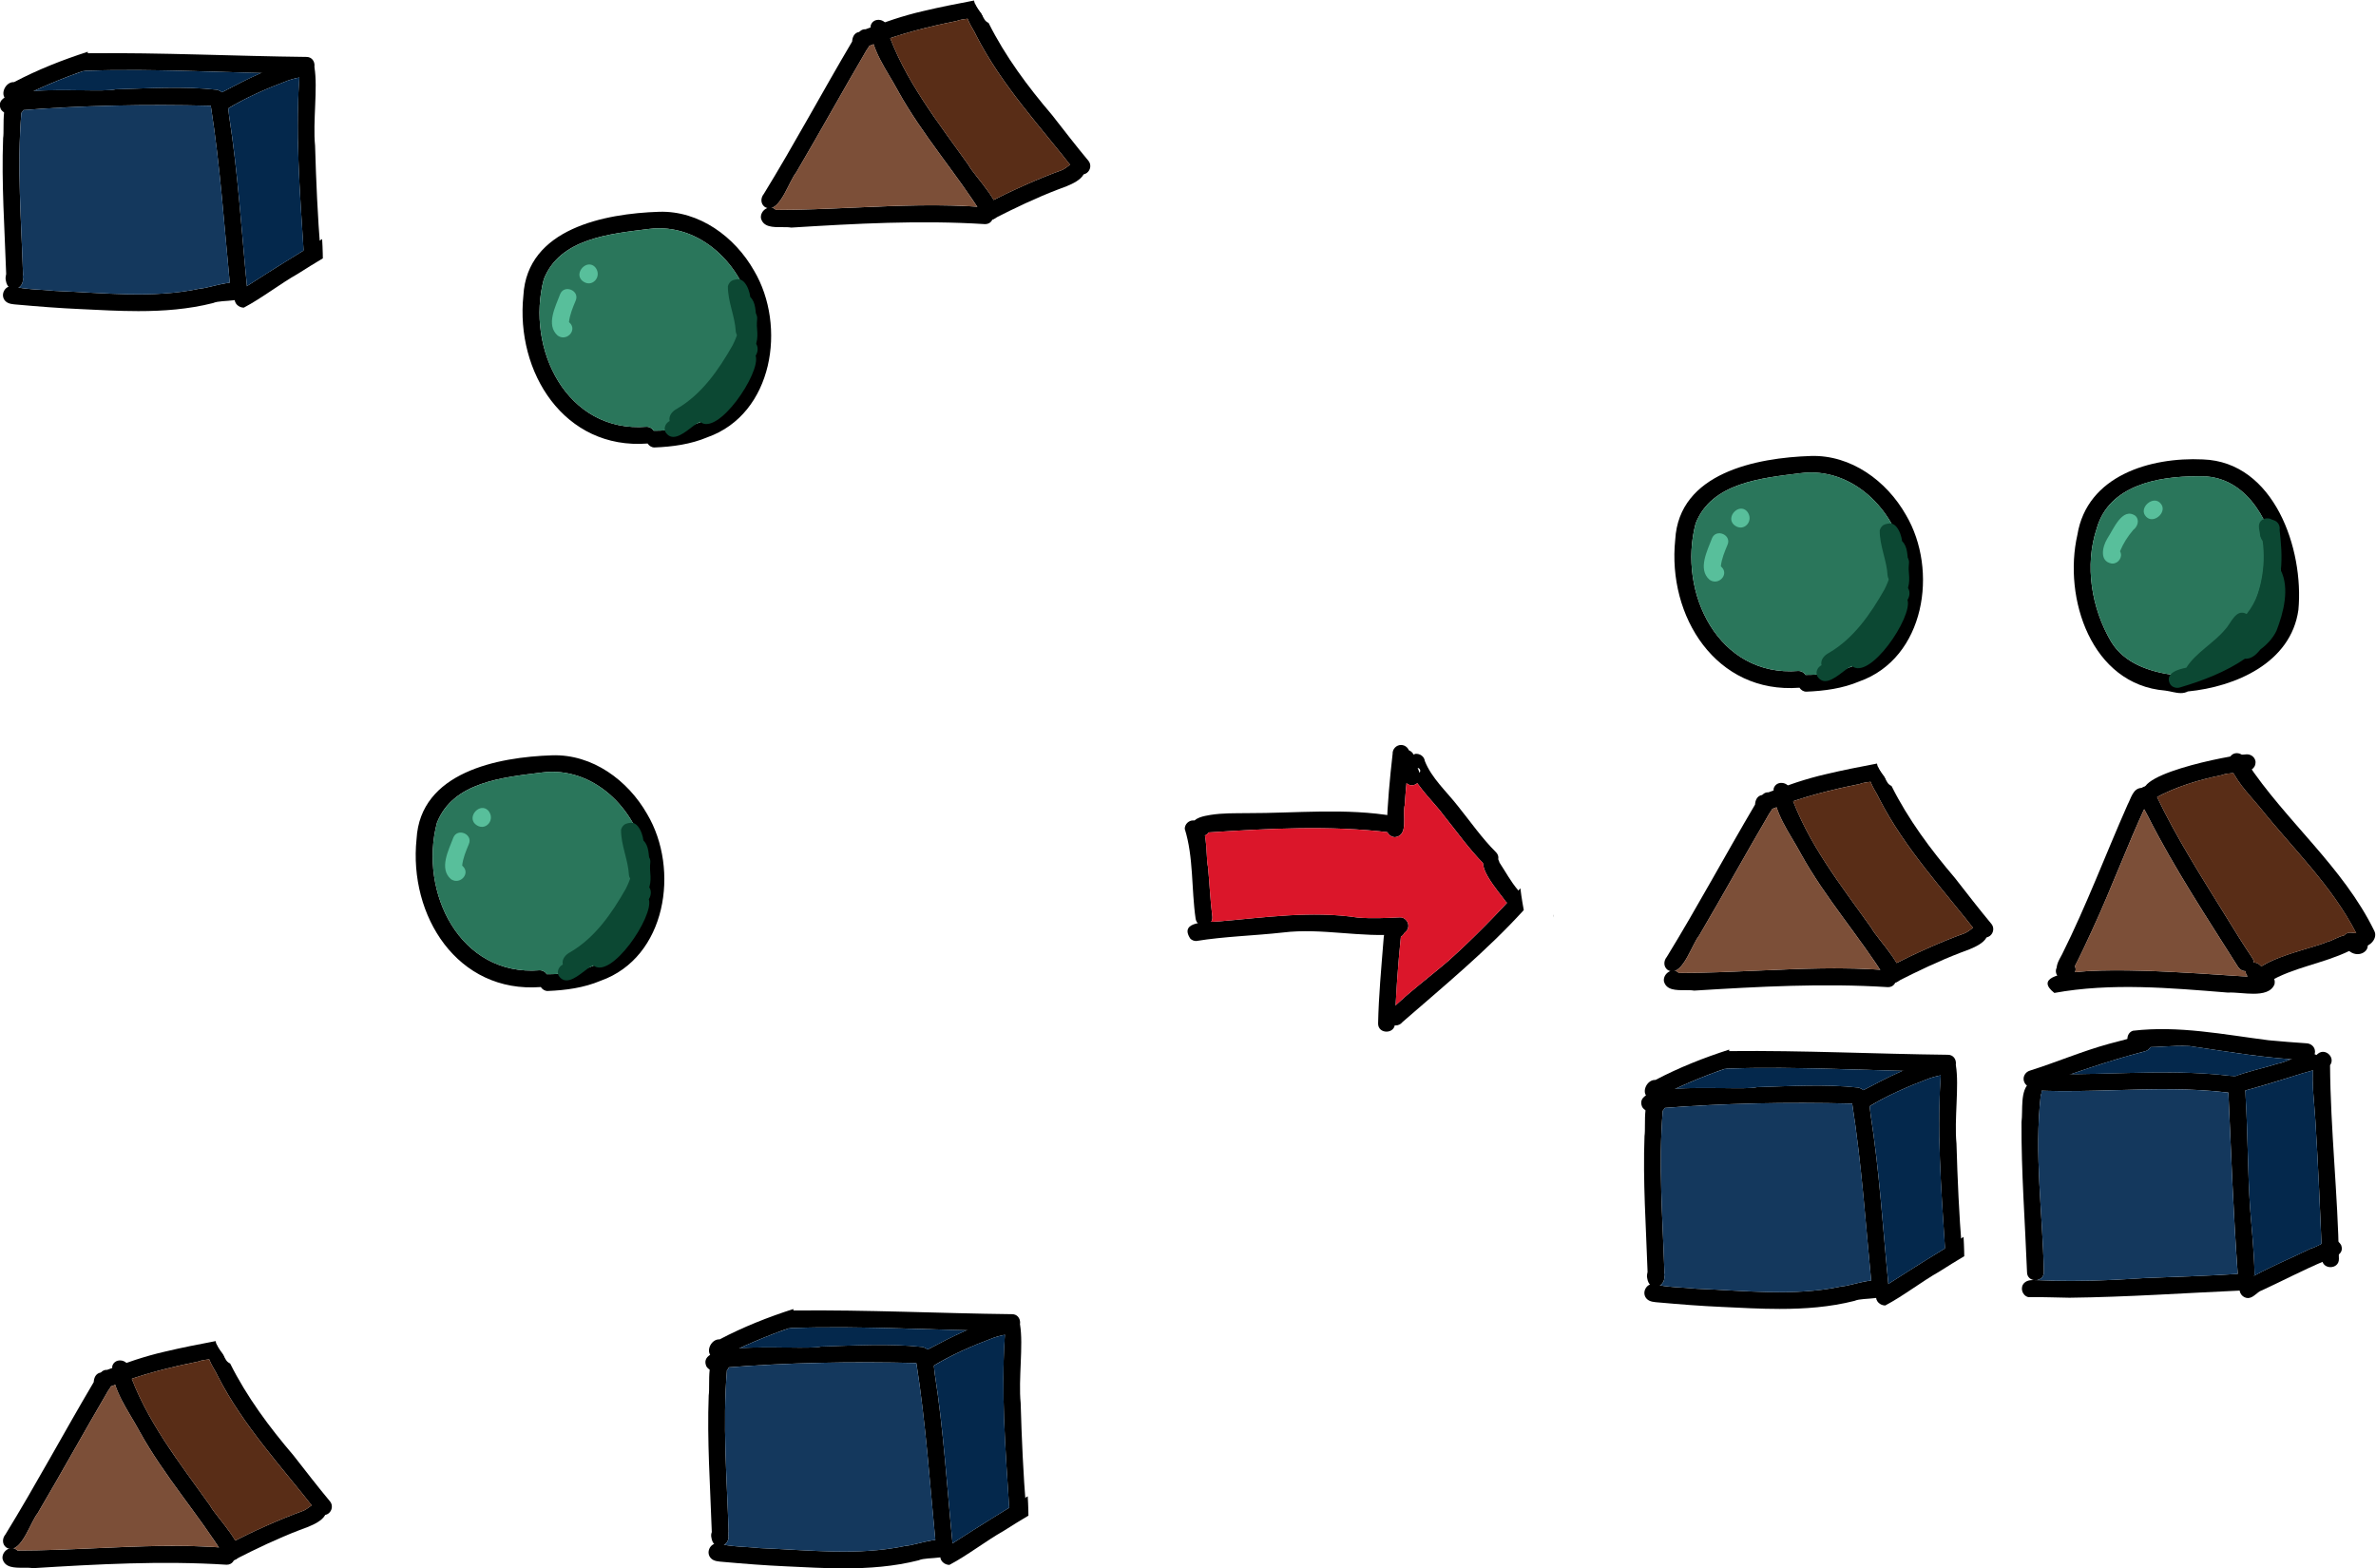 <?xml version="1.0" encoding="UTF-8" standalone="no"?>
<svg
   xmlns:dc="http://purl.org/dc/elements/1.1/"
   xmlns:cc="http://creativecommons.org/ns#"
   xmlns:rdf="http://www.w3.org/1999/02/22-rdf-syntax-ns#"
   xmlns:svg="http://www.w3.org/2000/svg"
   xmlns="http://www.w3.org/2000/svg"
   viewBox="0 0 282.085 186.205"
   height="186.205"
   width="282.085"
   xml:space="preserve"
   id="svg2"
   version="1.1"><defs
     id="defs6"><clipPath
       id="clipPath20"
       clipPathUnits="userSpaceOnUse"><path
         id="path18"
         d="M 166.02,60.464 H 273.36 V 137.048 H 166.02 Z" /></clipPath><clipPath
       id="clipPath298"
       clipPathUnits="userSpaceOnUse"><path
         id="path296"
         d="m 123.215,136.554 h 29.949 v 23.602 h -29.949 z" /></clipPath><clipPath
       id="clipPath360"
       clipPathUnits="userSpaceOnUse"><path
         id="path358"
         d="M 60.373,24.567 H 90.322 V 48.169 H 60.373 Z" /></clipPath><clipPath
       id="clipPath422"
       clipPathUnits="userSpaceOnUse"><path
         id="path420"
         d="m 128.748,20.002 h 30.031 v 20.727 h -30.031 z" /></clipPath><clipPath
       id="clipPath464"
       clipPathUnits="userSpaceOnUse"><path
         id="path462"
         d="M 61.2,139.413 H 91.231 V 160.14 H 61.2 Z" /></clipPath><clipPath
       id="clipPath506"
       clipPathUnits="userSpaceOnUse"><path
         id="path504"
         d="M 97.456,87.126 H 122.128 V 108.95 H 97.456 Z" /></clipPath><clipPath
       id="clipPath544"
       clipPathUnits="userSpaceOnUse"><path
         id="path542"
         d="m 106.972,38.713 h 24.671 v 21.824 h -24.671 z" /></clipPath></defs><g
     transform="matrix(1.333,0,0,-1.333,-81.737,239.664)"
     id="g10"><g
       transform="matrix(1,0,0,-1,0,200)"
       id="g12"><g
         id="g14"><g
           clip-path="url(#clipPath20)"
           id="g16"><g
             transform="translate(241.853,133.511)"
             id="g22"><path
               id="path24"
               style="fill:#000000;fill-opacity:1;fill-rule:nonzero;stroke:none"
               d="m 0,0 c -0.172,-4.445 -0.516,-8.895 -0.492,-13.344 0.141,-1.051 -0.156,-2.852 0.742,-3.535 0.719,-0.301 1.27,0.496 0.973,1.141 C 0.629,-10.5 1.395,-5.246 1.5,0 1.504,0.484 1.124,0.728 0.745,0.728 0.369,0.728 -0.006,0.487 0,0 Z" /></g><g
             transform="translate(260.616,133.624)"
             id="g26"><path
               id="path28"
               style="fill:#000000;fill-opacity:1;fill-rule:nonzero;stroke:none"
               d="m 0,0 c -0.387,-5.359 -0.586,-10.734 -0.828,-16.098 -3.356,-0.406 -6.707,-0.312 -10.062,-0.215 -2.254,0.062 -4.512,0.125 -6.77,0.039 -0.406,0 -0.75,-0.34 -0.75,-0.75 0,-0.406 0.344,-0.75 0.75,-0.75 2.238,0.078 4.484,0.019 6.731,-0.043 3.426,-0.09 6.856,-0.184 10.266,0.227 1.145,0.004 1.367,0.867 1.371,1.851 0.199,3.32 0.18,6.66 0.399,9.969 C 1.258,-3.852 1.461,-1.926 1.5,0 1.512,0.41 1.148,0.75 0.75,0.75 0.332,0.75 0.012,0.41 0,0 Z" /></g><g
             transform="translate(241.962,135.745)"
             id="g30"><path
               id="path32"
               style="fill:#000000;fill-opacity:1;fill-rule:nonzero;stroke:none"
               d="m 0,0 c -0.551,-0.141 -0.762,-0.875 -0.348,-1.27 0.293,-0.274 0.695,-0.258 1.082,-0.242 0.109,0.004 0.223,0.008 0.332,0.008 3.098,0.141 6.188,0.012 9.277,-0.191 2.895,-0.125 5.797,-0.191 8.688,-0.395 0.406,-0.02 0.75,0.355 0.75,0.75 0,0.426 -0.344,0.73 -0.75,0.75 C 13.918,-0.363 8.801,-0.004 3.68,0.055 2.449,0.039 1.215,-0.016 0,0 Z" /></g><g
             transform="translate(241.65,116.679)"
             id="g34"><path
               id="path36"
               style="fill:#000000;fill-opacity:1;fill-rule:nonzero;stroke:none"
               d="m 0,0 c -0.266,-0.457 0.012,-0.988 0.473,-1.113 2.375,-0.75 4.648,-1.73 7.047,-2.387 0.949,-0.25 1.895,-0.484 2.828,-0.785 0.387,-0.125 0.816,0.145 0.922,0.523 0.109,0.406 -0.137,0.797 -0.523,0.922 C 7.406,-1.977 4.18,-0.824 0.945,0.309 0.852,0.35 0.752,0.37 0.653,0.37 0.392,0.37 0.133,0.232 0,0 Z" /></g><g
             transform="translate(259.685,116.659)"
             id="g38"><path
               id="path40"
               style="fill:#000000;fill-opacity:1;fill-rule:nonzero;stroke:none"
               d="M 0,0 C 0.059,-0.246 0.25,-0.426 0.48,-0.508 1.77,-1.02 3.141,-1.277 4.461,-1.703 5.434,-1.824 7.809,-3.375 8.266,-2.074 8.48,-1.156 7.375,-1.066 6.75,-0.863 4.731,-0.227 2.66,0.426 0.625,0.941 0.184,0.902 -0.121,0.418 0,0 Z" /></g><g
             transform="translate(260.81,134.858)"
             id="g42"><path
               id="path44"
               style="fill:#000000;fill-opacity:1;fill-rule:nonzero;stroke:none"
               d="M 0,0 C 0.074,-0.273 0.297,-0.457 0.527,-0.609 2.387,-1.684 4.394,-2.5 6.316,-3.441 7.144,-3.641 8.422,-4.812 9.02,-3.746 9.367,-2.816 8.176,-2.609 7.555,-2.336 5.672,-1.543 3.856,-0.59 2,0.27 1.516,0.422 1.258,0.938 0.738,0.973 0.242,0.973 -0.133,0.484 0,0 Z" /></g><g
             transform="translate(268.132,132.347)"
             id="g46"><path
               id="path48"
               style="fill:#000000;fill-opacity:1;fill-rule:nonzero;stroke:none"
               d="m 0,0 c -0.164,-4.094 -0.336,-8.207 -0.594,-12.293 -0.094,-1.656 -0.344,-3.324 -0.203,-4.984 0.016,-0.348 0.156,-0.82 0.441,-1.016 0.664,-0.516 1.562,0.355 1.066,1.035 C 0.75,-11.508 1.406,-5.758 1.5,0 1.506,0.484 1.127,0.728 0.748,0.728 0.372,0.728 -0.004,0.487 0,0 Z" /></g><g
             transform="translate(266.753,114.636)"
             id="g50"><path
               id="path52"
               style="fill:#000000;fill-opacity:1;fill-rule:nonzero;stroke:none"
               d="m 0,0 c -3.508,-0.137 -6.984,-0.754 -10.441,-1.254 -0.762,-0.043 -1.535,0 -2.301,0.043 -0.93,0.051 -1.855,0.105 -2.758,0.008 -0.629,-0.242 -0.602,-1.203 0.031,-1.414 4.074,-0.48 8.062,0.336 12.094,0.848 1.137,0.105 2.262,0.199 3.375,0.27 0.406,0.023 0.75,0.32 0.75,0.75 C 0.754,-0.374 0.426,0.001 0.035,0.001 0.024,0.001 0.012,7e-4 0,0 Z" /></g><g
             transform="translate(211.384,108.405)"
             id="g54"><path
               id="path56"
               style="fill:#000000;fill-opacity:1;fill-rule:nonzero;stroke:none"
               d="m 0,0 c -0.793,0.004 -1.668,0.008 -1.871,-0.797 -0.094,-0.691 0.793,-1.285 1.328,-0.738 2.328,0 4.66,-0.102 6.996,-0.207 3.875,-0.172 7.758,-0.344 11.633,-0.027 0.965,-0.016 0.973,1.5 0,1.5 C 12.312,-0.637 6.578,-0.316 0.824,0.039 0.586,-0.004 0.297,0 0,0 Z" /></g><g
             transform="translate(209.837,106.594)"
             id="g58"><path
               id="path60"
               style="fill:#000000;fill-opacity:1;fill-rule:nonzero;stroke:none"
               d="m 0,0 c -0.375,-0.285 -0.355,-0.809 -0.066,-1.152 2.731,-4.453 5.203,-9.066 7.859,-13.566 0.102,-1.672 2.438,-0.621 1.309,0.734 C 6.973,-10.352 4.938,-6.668 2.809,-3.043 2.224,-2.345 1.466,0.136 0.423,0.136 0.287,0.136 0.146,0.094 0,0 Z" /></g><g
             transform="translate(229.286,107.388)"
             id="g62"><path
               id="path64"
               style="fill:#000000;fill-opacity:1;fill-rule:nonzero;stroke:none"
               d="m 0,0 c -2.379,-3.805 -5.398,-7.188 -7.578,-11.137 -0.961,-1.805 -2.465,-3.691 -2.426,-5.789 0.238,-0.871 1.609,-0.57 1.457,0.32 1.512,4.473 4.551,8.289 7.254,12.082 0.488,0.98 3.629,4.027 2.32,4.793 C 0.912,0.336 0.783,0.368 0.656,0.368 0.396,0.368 0.139,0.236 0,0 Z" /></g><g
             transform="translate(218.368,92.122)"
             id="g66"><path
               id="path68"
               style="fill:#000000;fill-opacity:1;fill-rule:nonzero;stroke:none"
               d="m 0,0 c -0.57,-0.398 -0.227,-1.387 0.461,-1.34 1.676,-0.629 3.367,-1.219 5.117,-1.617 1.504,-0.359 3.023,-0.656 4.547,-0.945 0.039,0.312 0.231,0.59 0.402,0.844 0.062,0.098 0.137,0.199 0.219,0.297 0.004,0.012 0.012,0.023 0.019,0.035 0.043,0.082 0.09,0.164 0.137,0.246 C 10.098,-2.293 9.059,-2.285 8.586,-2.082 6.019,-1.566 3.527,-0.938 1.125,0.012 0.93,0.102 0.711,0.168 0.5,0.168 0.324,0.168 0.152,0.121 0,0 Z" /></g><g
             transform="translate(229.118,107.099)"
             id="g70"><path
               id="path72"
               style="fill:#000000;fill-opacity:1;fill-rule:nonzero;stroke:none"
               d="M 0,0 C -0.051,-0.363 0.188,-0.719 0.535,-0.82 2.703,-1.934 4.945,-2.957 7.234,-3.785 7.59,-3.969 7.789,-4.176 8.109,-4.383 8.453,-4.606 8.938,-4.453 9.137,-4.113 9.648,-2.977 7.648,-2.344 6.859,-2.051 4.902,-1.301 3,-0.391 1.137,0.555 1.021,0.617 0.895,0.647 0.77,0.647 0.404,0.647 0.047,0.396 0,0 Z" /></g><g
             transform="translate(237.501,103.428)"
             id="g74"><path
               id="path76"
               style="fill:#000000;fill-opacity:1;fill-rule:nonzero;stroke:none"
               d="m 0,0 c -3.066,-3.953 -6.543,-7.629 -8.828,-12.117 -0.336,-0.734 -1.027,-1.512 -0.82,-2.359 0.125,-0.32 0.426,-0.461 0.719,-0.445 0.082,0.199 0.207,0.383 0.324,0.559 0.062,0.098 0.137,0.203 0.219,0.297 0.008,0.012 0.012,0.023 0.019,0.035 0.059,0.105 0.117,0.211 0.176,0.316 0.07,0.121 0.137,0.258 0.242,0.351 0.07,0.062 0.148,0.113 0.234,0.152 1.492,2.984 3.48,5.652 5.641,8.188 1.078,1.375 2.144,2.766 3.262,4.105 0.262,0.32 0.184,0.809 -0.133,1.055 C 0.918,0.238 0.758,0.289 0.602,0.289 0.375,0.289 0.148,0.188 0,0 Z" /></g><g
             transform="translate(244.861,106.978)"
             id="g78"><path
               id="path80"
               style="fill:#000000;fill-opacity:1;fill-rule:nonzero;stroke:none"
               d="m 0,0 c -0.731,-0.453 -0.156,-1.234 0.121,-1.781 2.168,-4.34 3.871,-8.891 5.832,-13.324 0.301,-0.551 0.473,-1.453 1.234,-1.484 0.731,-0.02 1.113,0.984 0.469,1.395 0,0 -0.004,0.004 -0.004,0.004 -1.73,3.699 -3.129,7.543 -4.848,11.246 C 2.234,-2.707 1.668,-1.469 1.027,-0.27 0.9,-0.03 0.637,0.097 0.375,0.097 0.244,0.097 0.113,0.065 0,0 Z" /></g><g
             transform="translate(260.653,106.341)"
             id="g82"><path
               id="path84"
               style="fill:#000000;fill-opacity:1;fill-rule:nonzero;stroke:none"
               d="m 0,0 c -2.781,-4.406 -5.672,-8.77 -8.027,-13.422 -0.418,-0.812 -1.605,-2.582 0.035,-2.719 0.473,-0.008 0.848,0.461 0.731,0.918 1.809,3.789 4.078,7.316 6.281,10.883 0.734,1.207 1.488,2.41 2.277,3.582 C 1.523,-0.418 1.363,0.074 1.027,0.27 0.911,0.338 0.786,0.37 0.662,0.37 0.406,0.37 0.156,0.232 0,0 Z" /></g><g
             transform="translate(260.943,108.667)"
             id="g86"><path
               id="path88"
               style="fill:#000000;fill-opacity:1;fill-rule:nonzero;stroke:none"
               d="m 0,0 c -0.453,-0.035 -0.875,-0.07 -1.195,-0.047 -5.133,-0.414 -10.414,-0.891 -15.461,0.031 -3.141,-2.492 6.774,-2.113 12.867,-1.738 2.262,0.141 4.004,0.277 4.348,0.273 -0.606,-0.703 0.449,-1.676 1.105,-1.016 0.473,0.523 1.48,0.875 1.285,1.719 C 2.669,-0.1 1.908,0.056 1.072,0.056 0.717,0.056 0.35,0.028 0,0 Z" /></g><g
             transform="translate(244.648,107.239)"
             id="g90"><path
               id="path92"
               style="fill:#000000;fill-opacity:1;fill-rule:nonzero;stroke:none"
               d="M 0,0 C -0.953,-1.086 1.418,-2.199 1.539,-0.688 1.522,-0.197 0.999,0.21 0.517,0.21 0.327,0.21 0.144,0.147 0,0 Z" /></g><g
             transform="translate(252.686,91.303)"
             id="g94"><path
               id="path96"
               style="fill:#000000;fill-opacity:1;fill-rule:nonzero;stroke:none"
               d="m 0,0 c -2.656,-1.945 7.477,-3.871 8.676,-3.902 0.406,-0.043 0.789,0.23 0.844,0.644 C 9.559,-1.934 7.418,-2.441 6.547,-2.062 4.438,-1.629 2.348,-1 0.5,0.035 0.429,0.048 0.359,0.057 0.289,0.057 0.192,0.057 0.095,0.041 0,0 Z" /></g><g
             transform="translate(262.048,107.78)"
             id="g98"><path
               id="path100"
               style="fill:#000000;fill-opacity:1;fill-rule:nonzero;stroke:none"
               d="m 0,0 c -1.094,-1.879 5.359,-3.098 6.527,-3.676 0.719,-0.137 1.66,-1.062 2.227,-0.211 0.199,0.348 0.086,0.828 -0.27,1.027 -2.32,1.125 -4.969,1.445 -7.184,2.77 C 1.169,0.164 0.895,0.294 0.62,0.294 0.384,0.294 0.146,0.197 0,0 Z" /></g><g
             transform="translate(271.137,104.173)"
             id="g102"><path
               id="path104"
               style="fill:#000000;fill-opacity:1;fill-rule:nonzero;stroke:none"
               d="m 0,0 c -0.144,-0.254 -0.125,-0.594 0.043,-0.828 -2.195,-4.289 -5.645,-7.535 -8.609,-11.246 -1.031,-1.23 -2.266,-2.457 -2.758,-4 0.047,-1.105 1.379,-1.035 1.594,-0.024 3.484,5.274 8.59,9.332 11.379,15.055 C 1.972,-0.389 1.265,0.359 0.628,0.359 0.389,0.359 0.161,0.254 0,0 Z" /></g><g
             transform="translate(221.587,81.464)"
             id="g106"><path
               id="path108"
               style="fill:#000000;fill-opacity:1;fill-rule:nonzero;stroke:none"
               d="m 0,0 c -7.438,0.574 -11.777,-6.367 -11.066,-13.18 0.328,-5.965 7.231,-7.305 12.086,-7.461 3.578,-0.109 6.742,2.223 8.457,5.242 2.918,4.926 1.711,12.766 -4.149,14.84 C 3.84,0.07 2.211,0.289 0.606,0.352 0.355,0.352 0.133,0.207 0,0 Z m 0.539,-1.141 c 6.176,0.047 9.926,-4.367 8.777,-10.422 -0.793,-4.312 -4.664,-8.141 -9.219,-7.547 -3.457,0.434 -7.922,0.832 -9.348,4.484 -1.625,6.164 2.039,13.703 9.156,13.133 0.266,0 0.5,0.141 0.633,0.352 z" /></g><g
             transform="translate(254.155,81.719)"
             id="g110"><path
               id="path112"
               style="fill:#000000;fill-opacity:1;fill-rule:nonzero;stroke:none"
               d="m 0,0 c -6.574,-0.531 -9.102,-8.238 -7.816,-13.875 0.863,-5.273 6.496,-6.938 11.176,-6.715 6.359,0.215 9.016,7.988 8.508,13.406 C 11.203,-2.465 6.269,-0.336 2.019,0.078 1.823,0.185 1.613,0.224 1.396,0.224 0.934,0.224 0.444,0.051 0,0 Z m -6.082,-14.477 c -1.121,3.316 -0.48,7.152 1.273,10.125 1.172,1.934 3.418,2.668 5.523,2.961 0.192,0.039 0.383,0.074 0.578,0.098 6.035,-0.73 10.516,-3.324 8.84,-10.098 -0.727,-3.363 -2.574,-7.316 -6.394,-7.676 -0.295,-0.011 -0.599,-0.018 -0.908,-0.018 -3.547,0 -7.817,0.834 -8.913,4.607 z" /></g><g
             transform="translate(243.029,134.241)"
             id="g114"><path
               id="path116"
               style="fill:#14385d;fill-opacity:1;fill-rule:nonzero;stroke:none"
               d="m 0,0 c -0.105,0.004 -0.215,0 -0.324,-0.008 0.34,-0.039 0.652,-0.281 0.648,-0.723 -0.105,-5.246 -0.871,-10.5 -0.281,-15.738 0.062,-0.133 0.09,-0.273 0.082,-0.41 2.191,0.074 4.383,0.012 6.57,-0.051 3.356,-0.094 6.707,-0.188 10.062,0.219 0.242,5.363 0.441,10.738 0.828,16.098 0,0.016 0,0.035 0.004,0.051 -2.769,0.184 -5.543,0.25 -8.312,0.371 C 7.098,-0.045 4.919,0.06 2.737,0.06 1.825,0.06 0.913,0.041 0,0 Z" /></g><g
             transform="translate(262.117,133.628)"
             id="g118"><path
               id="path120"
               style="fill:#04284c;fill-opacity:1;fill-rule:nonzero;stroke:none"
               d="m 0,0 c -0.039,-1.93 -0.242,-3.856 -0.395,-5.773 -0.219,-3.305 -0.199,-6.645 -0.402,-9.965 0,-0.188 -0.008,-0.371 -0.027,-0.547 1.715,-0.461 3.445,-1.008 5.144,-1.547 0.25,-0.082 0.582,-0.145 0.871,-0.254 -0.066,1.508 0.144,3.012 0.231,4.512 0.23,3.644 0.391,7.305 0.539,10.953 -0.34,0.168 -0.672,0.344 -0.949,0.41 C 3.344,-1.395 1.613,-0.668 -0.027,0.207 -0.008,0.141 0,0.07 0,0 Z" /></g><g
             transform="translate(259.953,116.038)"
             id="g122"><path
               id="path124"
               style="fill:#04284c;fill-opacity:1;fill-rule:nonzero;stroke:none"
               d="m 0,0 c -4.715,-0.566 -9.465,-0.172 -14.203,-0.148 2.188,-0.754 4.391,-1.469 6.648,-2.051 0.195,-0.062 0.355,-0.191 0.449,-0.359 1.152,-0.031 2.32,-0.16 3.461,-0.098 3,0.433 6.016,0.957 9.051,1.176 C 4.934,-1.297 4.496,-1.121 4.195,-1.082 2.941,-0.676 1.637,-0.426 0.406,0.043 0.285,0.016 0.152,0 0,0 Z" /></g><g
             transform="translate(210.516,106.682)"
             id="g126"><path
               id="path128"
               style="fill:#7c4f38;fill-opacity:1;fill-rule:nonzero;stroke:none"
               d="m 0,0 c 0.914,-0.355 1.594,-2.492 2.129,-3.133 2.133,-3.625 4.164,-7.309 6.293,-10.938 0.102,-0.121 0.176,-0.242 0.223,-0.359 0.113,-0.027 0.227,-0.066 0.332,-0.117 0.019,-0.008 0.035,-0.016 0.055,-0.019 0.469,1.453 1.461,2.816 2.16,4.137 2.027,3.668 4.777,6.848 7.062,10.332 C 14.613,-0.344 10.969,-0.18 7.332,-0.016 4.992,0.086 2.656,0.191 0.328,0.191 0.227,0.09 0.117,0.027 0,0 Z" /></g><g
             transform="translate(257.152,106.912)"
             id="g130"><path
               id="path132"
               style="fill:#7c4f38;fill-opacity:1;fill-rule:nonzero;stroke:none"
               d="m 0,0 c -3.477,-0.215 -8.191,-0.426 -11.02,-0.109 0.035,-0.082 0.051,-0.164 0.055,-0.25 -0.008,-0.113 -0.031,-0.215 -0.066,-0.301 0.547,-1.055 1.043,-2.141 1.543,-3.223 1.641,-3.535 2.996,-7.199 4.621,-10.742 0.125,0.238 0.25,0.457 0.34,0.633 2.359,4.652 5.246,9.016 8.027,13.418 0.156,0.238 0.41,0.375 0.668,0.371 -0.004,0.16 0.047,0.324 0.18,0.476 -0.005,1e-4 -0.01,1e-4 -0.015,1e-4 C 3.955,0.274 2.234,0.139 0,0 Z" /></g><g
             transform="translate(270.631,104.978)"
             id="g134"><path
               id="path136"
               style="fill:#000000;fill-opacity:1;fill-rule:nonzero;stroke:none"
               d="m 0,0 c -0.113,-0.07 -0.211,-0.16 -0.281,-0.27 -0.727,-0.281 -0.484,-1.461 0.305,-1.43 0.402,0.004 0.895,0.066 1.086,0.48 C 2.011,-0.62 1.437,0.218 0.664,0.218 0.449,0.218 0.219,0.153 0,0 Z" /></g><g
             transform="translate(227.993,102.865)"
             id="g138"><path
               id="path140"
               style="fill:#592d17;fill-opacity:1;fill-rule:nonzero;stroke:none"
               d="m 0,0 c -2.543,-3.566 -5.383,-7.156 -6.969,-11.289 1.926,-0.652 3.906,-1.129 5.93,-1.535 0.227,-0.098 0.578,-0.148 0.969,-0.199 0.176,0.512 0.535,1 0.75,1.469 2.172,4.266 5.422,7.801 8.375,11.535 C 8.828,0.141 8.641,0.305 8.359,0.449 6.273,1.203 4.227,2.121 2.242,3.117 1.586,1.969 0.301,0.598 0,0 Z" /></g><g
             transform="translate(262.609,106.174)"
             id="g142"><path
               id="path144"
               style="fill:#592d17;fill-opacity:1;fill-rule:nonzero;stroke:none"
               d="m 0,0 c -0.172,-0.172 -0.367,-0.234 -0.555,-0.219 0.004,-0.129 -0.031,-0.262 -0.105,-0.375 -0.789,-1.172 -1.543,-2.375 -2.277,-3.582 -2.188,-3.535 -4.434,-7.035 -6.238,-10.793 1.785,-0.957 3.785,-1.551 5.801,-1.965 0.254,-0.109 0.617,-0.144 1.004,-0.172 0.598,1.109 1.531,2.07 2.336,3.031 2.957,3.707 6.406,6.949 8.605,11.234 -0.172,-0.043 -0.355,-0.055 -0.527,-0.055 -0.246,-0.008 -0.438,0.098 -0.559,0.262 0,0 -0.004,0 -0.004,0 C 6.992,-2.578 6.434,-2.156 5.969,-2.07 5.144,-1.66 1.695,-0.934 0.113,0.117 0.074,0.078 0.035,0.039 0,0 Z" /></g><g
             transform="translate(222.13,80.325)"
             id="g146"><path
               id="path148"
               style="fill:#2a765b;fill-opacity:1;fill-rule:nonzero;stroke:none"
               d="M 0,0 C -0.137,-0.211 -0.371,-0.355 -0.633,-0.355 -7.75,0.219 -11.418,-7.324 -9.793,-13.484 c 1.426,-3.652 5.891,-4.051 9.348,-4.488 4.559,-0.594 8.426,3.238 9.223,7.547 C 9.92,-4.403 6.215,-1e-4 0.097,4e-4 0.065,4e-4 0.033,2e-4 0,0 Z" /></g><g
             transform="translate(254.871,80.328)"
             id="g150"><path
               id="path152"
               style="fill:#2a765b;fill-opacity:1;fill-rule:nonzero;stroke:none"
               d="m 0,0 c -2.106,-0.297 -4.352,-1.027 -5.523,-2.961 -1.754,-2.973 -2.398,-6.809 -1.274,-10.125 1.191,-4.102 6.133,-4.731 9.82,-4.594 3.82,0.359 5.668,4.316 6.391,7.68 C 11.094,-3.231 6.613,-0.633 0.574,0.098 0.383,0.074 0.191,0.035 0,0 Z" /></g><g
             transform="translate(223.165,80.435)"
             id="g154"><path
               id="path156"
               style="fill:#0c4833;fill-opacity:1;fill-rule:nonzero;stroke:none"
               d="m 0,0 c -0.16,-0.383 0.027,-0.793 0.383,-0.973 -0.117,-0.488 0.266,-0.906 0.676,-1.109 2.199,-1.289 3.688,-3.453 4.918,-5.613 0.406,-0.789 0.688,-1.641 0.711,-2.523 0.121,-0.961 1.629,-0.758 1.484,0.207 -0.043,0.652 -0.148,1.301 -0.387,1.914 0.519,0.231 0.535,0.875 0.258,1.305 C 8.535,-5.289 4.648,0.477 3.07,-0.926 2.442,-0.597 1.488,0.438 0.714,0.438 0.448,0.438 0.203,0.316 0,0 Z" /></g><g
             transform="translate(229.438,71.496)"
             id="g158"><path
               id="path160"
               style="fill:#0c4833;fill-opacity:1;fill-rule:nonzero;stroke:none"
               d="m 0,0 c -0.07,-1.379 -0.723,-2.688 -0.703,-4.055 0.348,-1.121 1.918,-0.395 1.547,0.613 0.055,1 1.402,3.758 0,4.082 C 0.811,0.645 0.779,0.647 0.747,0.647 0.386,0.647 0.043,0.373 0,0 Z" /></g><g
             transform="translate(229.731,73.011)"
             id="g162"><path
               id="path164"
               style="fill:#0c4833;fill-opacity:1;fill-rule:nonzero;stroke:none"
               d="m 0,0 c -0.25,-1.539 -0.113,-3.199 -0.574,-4.695 -0.43,-0.297 -0.391,-0.902 -0.051,-1.254 0.938,-0.773 1.535,0.559 1.621,1.348 0.523,0.496 0.453,1.324 0.562,1.996 0,0.758 0.227,1.649 -0.117,2.348 C 1.437,0.184 1.044,0.447 0.662,0.447 0.385,0.447 0.113,0.309 0,0 Z" /></g><g
             transform="translate(254.584,81.116)"
             id="g166"><path
               id="path168"
               style="fill:#0c4833;fill-opacity:1;fill-rule:nonzero;stroke:none"
               d="m 0,0 c -0.477,-0.957 0.762,-1.305 1.457,-1.434 0.816,-1.316 2.484,-2.223 3.445,-3.391 0.539,-0.547 0.953,-1.918 1.93,-1.391 1.781,-2.254 1.66,-5.172 1.469,-7.836 0.113,-0.395 0.527,-0.633 0.926,-0.523 0.367,0.098 0.605,0.48 0.539,0.856 0.133,1.199 0.238,2.41 0.109,3.617 0.797,1.605 0.242,3.758 -0.383,5.367 -0.32,0.68 -0.844,1.23 -1.438,1.676 -0.336,0.426 -0.801,0.875 -1.383,0.828 C 4.934,-1.047 2.941,-0.285 0.941,0.309 0.848,0.344 0.749,0.362 0.65,0.362 0.393,0.362 0.141,0.24 0,0 Z" /></g><g
             transform="translate(260.872,77.993)"
             id="g170"><path
               id="path172"
               style="fill:#0c4833;fill-opacity:1;fill-rule:nonzero;stroke:none"
               d="M 0,0 C -0.969,-0.688 0.363,-1.898 0.582,-2.617 1.75,-4.824 2.312,-7.191 1.961,-9.652 1,-10.961 3.285,-11.711 3.422,-9.977 3.879,-7.172 3.215,-4.285 1.852,-1.82 1.443,-1.239 1.183,0.095 0.391,0.095 0.273,0.095 0.143,0.066 0,0 Z" /></g><g
             transform="translate(262.66,67.986)"
             id="g174"><path
               id="path176"
               style="fill:#0c4833;fill-opacity:1;fill-rule:nonzero;stroke:none"
               d="m 0,0 c -0.051,-0.293 -0.152,-0.578 -0.156,-0.879 -0.008,-0.969 1.504,-0.973 1.5,-0.008 0.176,0.566 0.289,1.414 -0.5,1.527 C 0.807,0.646 0.771,0.649 0.736,0.649 0.375,0.649 0.068,0.37 0,0 Z" /></g><g
             transform="translate(249.371,70.399)"
             id="g178"><path
               id="path180"
               style="fill:#58bf9b;fill-opacity:1;fill-rule:nonzero;stroke:none"
               d="m 0,0 c -1.105,-0.207 -0.793,-1.531 -0.363,-2.227 0.527,-0.781 1.324,-2.84 2.5,-2.019 0.402,0.395 0.191,0.965 -0.207,1.27 C 1.414,-2.356 1.059,-1.797 0.766,-1.09 1.042,-0.597 0.631,0.007 0.1,0.007 0.067,0.007 0.034,0.005 0,0 Z" /></g><g
             transform="translate(252.468,66.237)"
             id="g182"><path
               id="path184"
               style="fill:#58bf9b;fill-opacity:1;fill-rule:nonzero;stroke:none"
               d="M 0,0 C -0.766,-0.758 0.656,-2.012 1.312,-1.152 1.774,-0.572 1.12,0.214 0.498,0.215 0.32,0.215 0.146,0.151 0,0 Z" /></g><g
             transform="translate(213.579,71.848)"
             id="g186"><path
               id="path188"
               style="fill:#58bf9b;fill-opacity:1;fill-rule:nonzero;stroke:none"
               d="M 0,0 C -1.082,-0.934 -0.188,-2.609 0.219,-3.699 0.59,-4.594 1.988,-4 1.598,-3.113 1.34,-2.492 1.074,-1.867 1.004,-1.195 1.658,-0.657 1.137,0.159 0.483,0.159 0.325,0.159 0.159,0.111 0,0 Z" /></g><g
             transform="translate(215.739,66.943)"
             id="g190"><path
               id="path192"
               style="fill:#58bf9b;fill-opacity:1;fill-rule:nonzero;stroke:none"
               d="M 0,0 C -0.723,-0.691 0.43,-1.938 1.156,-1.211 1.714,-0.566 1.245,0.253 0.605,0.253 0.411,0.253 0.202,0.178 0,0 Z" /></g><g
             transform="translate(208.059,133.514)"
             id="g194"><path
               id="path196"
               style="fill:#000000;fill-opacity:1;fill-rule:nonzero;stroke:none"
               d="m 0,0 c -0.137,-4.039 -0.426,-8.078 -0.273,-12.121 0.152,-0.969 -0.324,-3.907 1.208,-3.536 -0.016,-0.002 -0.032,-0.003 -0.048,-0.003 0.022,0.002 0.043,0.004 0.065,0.007 0.075,0.019 0.155,0.046 0.24,0.082 0.235,0.128 0.399,0.377 0.399,0.661 0,0.211 -0.094,0.402 -0.238,0.543 C 0.957,-9.586 1.344,-4.789 1.5,0 1.508,0.483 1.13,0.727 0.752,0.727 0.375,0.727 -0.002,0.485 0,0 Z" /></g><g
             transform="translate(209.25,117.943)"
             id="g198"><path
               id="path200"
               style="fill:#000000;fill-opacity:1;fill-rule:nonzero;stroke:none"
               d="M 0,0 C -0.074,-0.04 -0.155,-0.068 -0.24,-0.082 -0.245,-0.083 -0.251,-0.085 -0.256,-0.086 -0.154,-0.075 -0.071,-0.039 0.02,0.008 0.013,0.005 0.007,0.003 0,0 Z" /></g><g
             transform="translate(228.036,134.971)"
             id="g202"><path
               id="path204"
               style="fill:#000000;fill-opacity:1;fill-rule:nonzero;stroke:none"
               d="m 0,0 c -0.539,-5.496 -0.898,-11.004 -1.754,-16.465 -5.738,-0.137 -11.562,-0.039 -17.27,0.43 -0.34,0.473 -1.156,0.351 -1.434,-0.133 -0.766,-1.762 3.766,-1.719 7.098,-1.676 1.445,0.019 2.664,0.039 3.133,-0.086 2.996,-0.086 6.027,-0.285 9.008,0.039 1.039,0.258 0.981,1.504 1.098,2.356 0.797,5.086 1.098,10.215 1.605,15.332 C 1.558,0.325 1.133,0.629 0.718,0.629 0.385,0.629 0.057,0.433 0,0 Z" /></g><g
             transform="translate(214.673,136.619)"
             id="g206"><path
               id="path208"
               style="fill:#000000;fill-opacity:1;fill-rule:nonzero;stroke:none"
               d="m 0,0 c -1.879,-0.082 -3.754,-0.231 -5.625,-0.398 -0.355,-0.031 -0.801,-0.043 -1.062,-0.32 -0.48,-0.496 -0.086,-1.348 0.586,-1.332 1.203,0.328 2.539,0.289 3.777,0.426 4.309,0.164 8.726,0.707 12.965,-0.199 0.996,-0.047 3.906,-1.285 4.188,0.086 0.07,1.309 -2.164,0.82 -3.016,1.199 C 9.626,0.017 7.397,0.178 5.16,0.178 3.44,0.178 1.715,0.083 0,0 Z" /></g><g
             transform="translate(208.032,134.088)"
             id="g210"><path
               id="path212"
               style="fill:#000000;fill-opacity:1;fill-rule:nonzero;stroke:none"
               d="M 0,0 C -0.234,-0.918 1.035,-1.441 1.43,-0.551 1.741,0.2 1.218,0.751 0.715,0.751 0.397,0.751 0.086,0.53 0,0 Z" /></g><g
             transform="translate(208.255,118.049)"
             id="g214"><path
               id="path216"
               style="fill:#000000;fill-opacity:1;fill-rule:nonzero;stroke:none"
               d="m 0,0 c -0.883,-0.355 -0.316,-1.699 0.508,-1.648 2.094,-1.102 4.309,-1.98 6.566,-2.703 -0.023,0.234 0.055,0.477 0.223,0.645 0.242,0.246 0.598,0.324 0.93,0.351 0.203,0.016 0.406,0.027 0.609,0.035 C 6.441,-2.641 4.117,-1.734 1.871,-0.672 1.336,-0.488 0.836,0.043 0.27,0.043 0.184,0.043 0.09,0.031 0,0 Z" /></g><g
             transform="translate(226.524,118.897)"
             id="g218"><path
               id="path220"
               style="fill:#000000;fill-opacity:1;fill-rule:nonzero;stroke:none"
               d="m 0,0 c -0.633,-0.684 0.211,-1.324 0.809,-1.617 2.133,-1.125 4.324,-2.258 6.684,-2.797 0.938,-0.254 1.336,1.203 0.398,1.449 -0.457,0.094 -0.91,0.207 -1.258,0.328 C 4.699,-1.91 2.844,-1.105 1.105,-0.035 0.967,0.134 0.752,0.22 0.536,0.22 0.338,0.22 0.14,0.148 0,0 Z" /></g><g
             transform="translate(228.423,135.612)"
             id="g222"><path
               id="path224"
               style="fill:#000000;fill-opacity:1;fill-rule:nonzero;stroke:none"
               d="m 0,0 c 0.121,-0.586 0.758,-0.785 1.191,-1.113 2.176,-1.402 4.379,-2.769 6.586,-4.117 0.027,0.426 0.043,0.844 0.055,1.274 0.004,0.148 0.004,0.297 0.008,0.445 C 7.109,-3.066 6.375,-2.633 5.656,-2.164 4.004,-1.227 2.434,0.019 0.801,0.879 0.348,0.879 -0.098,0.488 0,0 Z" /></g><g
             transform="translate(234.555,131.526)"
             id="g226"><path
               id="path228"
               style="fill:#000000;fill-opacity:1;fill-rule:nonzero;stroke:none"
               d="m 0,0 c -0.344,-5.385 -0.781,-10.832 -0.34,-16.217 0.18,-0.538 0.946,-0.695 1.301,-0.213 0.309,1.828 -0.16,4.859 0.055,6.977 C 1.105,-6.301 1.246,-3.144 1.5,0 1.508,0.484 1.131,0.728 0.752,0.728 0.377,0.728 0,0.487 0,0 Z" /></g><g
             transform="translate(234.794,115.659)"
             id="g230"><path
               id="path232"
               style="fill:#000000;fill-opacity:1;fill-rule:nonzero;stroke:none"
               d="m 0,0 c -6.629,-0.035 -13.266,-0.508 -19.84,-0.262 -1.18,-0.352 -0.609,-1.656 0.488,-1.566 C -12.883,-1.895 -6.465,-1.574 0,-1.5 0.48,-1.504 0.727,-1.129 0.727,-0.75 0.727,-0.377 0.491,0 0.007,0 0.005,0 0.003,0 0,0 Z" /></g><g
             transform="translate(212.349,134.994)"
             id="g234"><path
               id="path236"
               style="fill:#14385d;fill-opacity:1;fill-rule:nonzero;stroke:none"
               d="m 0,0 c -1.031,-0.113 -2.133,-0.105 -3.168,-0.293 0.266,-0.18 0.449,-0.523 0.352,-0.957 0.019,-0.07 0.027,-0.148 0.027,-0.231 -0.156,-4.789 -0.539,-9.586 -0.148,-14.367 0.078,-0.07 0.137,-0.156 0.18,-0.254 5.519,-0.43 11.145,-0.519 16.691,-0.383 0.824,5.227 1.188,10.496 1.691,15.758 -0.953,0.105 -2.102,0.504 -2.656,0.527 C 11.155,0.19 9.307,0.313 7.449,0.313 4.966,0.313 2.465,0.094 0,0 Z" /></g><g
             transform="translate(227.919,119.436)"
             id="g238"><path
               id="path240"
               style="fill:#04284c;fill-opacity:1;fill-rule:nonzero;stroke:none"
               d="M 0,0 C -0.031,-0.215 -0.051,-0.453 -0.078,-0.695 1.598,-1.707 3.383,-2.477 5.238,-3.176 5.523,-3.277 5.883,-3.371 6.254,-3.453 5.898,1.668 6.301,6.84 6.633,11.961 4.977,12.977 3.332,14.012 1.695,15.062 1.66,15.09 1.625,15.113 1.586,15.137 1.086,10.09 0.785,5.023 0,0 Z" /></g><g
             transform="translate(226.821,117.081)"
             id="g242"><path
               id="path244"
               style="fill:#04284c;fill-opacity:1;fill-rule:nonzero;stroke:none"
               d="m 0,0 c -2.981,-0.324 -6.012,-0.121 -9.008,-0.039 -0.469,0.125 -1.684,0.105 -3.125,0.09 -1.336,-0.02 -2.867,-0.035 -4.172,0.066 1.457,-0.676 2.949,-1.285 4.469,-1.801 5.223,-0.191 10.492,0.066 15.766,0.195 -1.168,0.508 -2.301,1.102 -3.418,1.688 C 0.492,0.207 0.477,0.219 0.457,0.227 0.336,0.125 0.184,0.047 0,0 Z" /></g><g
             transform="translate(167.806,102.042)"
             id="g246"><path
               id="path248"
               style="fill:#000000;fill-opacity:1;fill-rule:nonzero;stroke:none"
               d="m 0,0 c -0.388,-2.65 -0.172,-5.472 -0.969,-8.008 0,-0.41 0.344,-0.75 0.75,-0.75 1.427,0.067 1.082,3.082 1.32,4.141 0.149,1.471 0.196,2.948 0.387,4.414 C 1.547,0.199 1.246,0.586 0.844,0.641 0.444,0.696 0.057,0.404 0,0 Z" /></g><g
             transform="translate(167.917,94.612)"
             id="g250"><path
               id="path252"
               style="fill:#000000;fill-opacity:1;fill-rule:nonzero;stroke:none"
               d="m 0,0 c -0.355,-0.137 -0.543,-0.562 -0.445,-0.922 0.188,-0.684 1.082,-0.789 1.668,-0.898 1.074,-0.171 2.172,-0.143 3.254,-0.156 4.364,0.011 8.808,-0.481 13.129,0.274 0.934,0.253 0.539,1.716 -0.398,1.445 C 11.893,-0.906 6.394,-0.606 1.056,-0.259 0.838,0.083 0.363,0.14 0,0 Z" /></g><g
             transform="translate(167.33,103.811)"
             id="g254"><path
               id="path256"
               style="fill:#000000;fill-opacity:1;fill-rule:nonzero;stroke:none"
               d="m 0,0 c -1.06,-1.613 1.607,-1.446 2.519,-1.53 4.128,-0.346 8.26,-0.972 12.392,-0.345 1.27,0.103 2.496,0.044 3.762,-0.019 0.406,-0.019 0.75,0.359 0.75,0.75 0,0.426 -0.344,0.731 -0.75,0.75 C 15.174,-0.063 11.716,-0.966 8.264,-0.544 5.645,-0.252 3.039,-0.196 0.527,0.215 0.335,0.215 0.142,0.144 0,0 Z" /></g><g
             transform="translate(184.82,94.025)"
             id="g258"><path
               id="path260"
               style="fill:#000000;fill-opacity:1;fill-rule:nonzero;stroke:none"
               d="m 0,0 c 0.074,-2.227 0.277,-4.457 0.531,-6.672 -0.023,-0.422 0.328,-0.789 0.75,-0.789 0.41,0 0.75,0.34 0.75,0.75 -0.031,0.331 -0.066,0.672 -0.101,1.017 -0.061,-0.035 -0.121,-0.071 -0.176,-0.111 0.008,0.004 0.019,0.012 0.027,0.016 -0.043,-0.031 -0.082,-0.059 -0.121,-0.094 -0.125,-0.094 -0.312,-0.059 -0.391,0.078 -0.074,0.125 -0.031,0.285 0.094,0.359 0.051,0.035 0.109,0.062 0.164,0.09 -0.004,0 -0.007,-9e-4 -0.01,-0.002 -5e-4,-3e-4 -0.001,-6e-4 -0.002,-8e-4 -0.003,-0.001 -0.005,-0.003 -0.008,-0.005 0.003,0.002 0.005,0.003 0.008,0.005 5e-4,2e-4 10e-4,6e-4 0.002,8e-4 0.099,0.054 0.201,0.117 0.303,0.167 0.018,0.01 0.037,0.019 0.056,0.028 C 1.77,-4.129 1.665,-3.075 1.613,-2.125 1.375,-1.246 1.996,0.602 0.75,0.75 0.352,0.75 -0.008,0.41 0,0 Z" /></g><g
             transform="translate(193.485,97.171)"
             id="g262"><path
               id="path264"
               style="fill:#000000;fill-opacity:1;fill-rule:nonzero;stroke:none"
               d="m 0,0 c -1.359,-1.367 -2.457,-2.949 -3.668,-4.441 -0.431,-0.651 -2.245,-2.409 -2.873,-3.765 0.029,0.009 0.058,0.018 0.088,0.026 0.109,0.031 0.223,0.059 0.336,0.086 0.066,0.012 0.129,0.035 0.195,0.035 0.137,0 0.25,-0.117 0.25,-0.254 -0.004,-0.133 -0.109,-0.242 -0.238,-0.25 0,0 -0.004,0 -0.008,0 0.004,0 0.004,0 0.004,0 0,0 -0.004,0 -0.004,0 -0.184,-0.039 -0.371,-0.086 -0.547,-0.141 -0.027,-0.012 -0.051,-0.024 -0.078,-0.035 0.004,0 0.004,0 0.004,0 -0.008,-0.004 -0.016,-0.008 -0.023,-0.012 0,0 -0.004,-0.004 -0.008,-0.004 0.004,0 0.004,0 0.004,0 -0.06,-0.029 -0.119,-0.059 -0.177,-0.091 -0.059,-0.441 0.107,-0.791 0.634,-0.971 0.406,-0.031 0.789,0.219 0.844,0.641 0.605,1.531 1.945,2.727 2.949,4.016 1.133,1.41 2.121,2.84 3.379,4.098 C 1.593,-0.535 1.079,0.224 0.502,0.224 0.332,0.224 0.156,0.158 0,0 Z" /></g><g
             transform="translate(185.249,111.447)"
             id="g266"><path
               id="path268"
               style="fill:#000000;fill-opacity:1;fill-rule:nonzero;stroke:none"
               d="m 0,0 c -0.457,-0.27 -0.477,-0.93 -0.078,-1.262 1.59,-1.574 3.496,-2.973 5.152,-4.399 2.263,-2.026 4.375,-4.204 6.409,-6.453 0.044,0.417 0.111,0.832 0.177,1.246 0.035,0.199 0.066,0.399 0.105,0.598 0.006,0.031 0.013,0.061 0.02,0.092 C 8.475,-6.538 4.66,-3.408 0.973,-0.195 0.827,-0.005 0.601,0.099 0.372,0.099 0.244,0.099 0.116,0.067 0,0 Z" /></g><g
             transform="translate(195.453,100.548)"
             id="g270"><path
               id="path272"
               style="fill:#000000;fill-opacity:1;fill-rule:nonzero;stroke:none"
               d="m 0,0 c -0.532,-0.788 -3.343,-3.844 -1.324,-4.125 0.357,0 0.666,0.266 0.735,0.606 0.545,0.829 1.016,1.715 1.651,2.457 C 1.748,-0.378 0.681,0.694 0,0 Z" /></g><g
             transform="translate(184.058,111.37)"
             id="g274"><path
               id="path276"
               style="fill:#000000;fill-opacity:1;fill-rule:nonzero;stroke:none"
               d="m 0,0 c 0.051,-2.466 0.283,-4.924 0.477,-7.379 0.048,-0.736 0.206,-1.842 1.18,-1.75 0.752,-0.002 1.026,1.037 0.373,1.404 C 1.764,-5.138 1.578,-2.565 1.5,-1e-4 1.506,0.971 -0.014,0.972 0,0 Z" /></g><g
             transform="translate(199.678,101.748)"
             id="g278"><path
               id="path280"
               style="fill:#000000;fill-opacity:1;fill-rule:nonzero;stroke:none"
               d="M 0,0 C -0.005,-0.033 -0.011,-0.067 -0.016,-0.1 0.016,-0.012 0.029,0.081 0.026,0.174 0.018,0.116 0.009,0.058 0,0 Z" /></g><g
             transform="translate(186.774,90.091)"
             id="g282"><path
               id="path284"
               style="fill:#000000;fill-opacity:1;fill-rule:nonzero;stroke:none"
               d="M 0,0 C -0.348,-0.165 -0.465,-0.519 -0.647,-0.831 -0.89,-1.037 -0.945,-1.405 -0.853,-1.703 -1.387,-2.956 0.231,-3.694 0.551,-2.387 0.578,-1.882 0.852,-1.456 0.996,-0.984 1.233,-0.387 0.604,0.28 0,0 Z" /></g><g
             transform="translate(195.453,100.547)"
             id="g286"><path
               id="path288"
               style="fill:#db162a;fill-opacity:1;fill-rule:nonzero;stroke:none"
               d="m 0,0 c 0.031,0.031 0.059,0.059 0.09,0.078 -1.664,1.793 -3.394,3.527 -5.219,5.16 -1.504,1.293 -3.211,2.566 -4.703,3.969 0.098,-2.031 0.254,-4.066 0.465,-6.109 0.152,-0.086 0.258,-0.211 0.312,-0.348 0.211,-0.129 0.355,-0.355 0.355,-0.629 0,-0.391 -0.344,-0.769 -0.75,-0.75 -1.27,0.062 -2.492,0.121 -3.762,0.019 -4.133,-0.629 -8.266,-0.004 -12.395,0.344 -0.168,0.016 -0.398,0.023 -0.652,0.035 0.082,-0.141 0.121,-0.309 0.098,-0.476 -0.191,-1.469 -0.238,-2.945 -0.387,-4.414 -0.137,-0.602 -0.082,-1.836 -0.273,-2.801 0.137,-0.055 0.258,-0.144 0.34,-0.273 5.258,-0.34 10.668,-0.637 15.91,-0.023 0.121,0.266 0.395,0.449 0.688,0.449 1.246,-0.148 0.625,-1.996 0.863,-2.875 0.031,-0.617 0.09,-1.274 0.152,-1.941 0.055,0.055 0.117,0.094 0.188,0.129 0.285,0.133 0.574,0.055 0.777,-0.125 0.793,1.117 1.938,2.266 2.266,2.766 1.188,1.465 2.269,3.016 3.594,4.363 C -2.059,-2.43 -0.395,-0.586 0,0 Z" /></g></g></g></g><g
       transform="matrix(1,0,0,-1,0,200)"
       id="g290"><g
         id="g292"><g
           clip-path="url(#clipPath298)"
           id="g294"><g
             transform="translate(124.711,156.62)"
             id="g300"><path
               id="path302"
               style="fill:#000000;fill-opacity:1;fill-rule:nonzero;stroke:none"
               d="m 0,0 c -0.137,-4.039 -0.426,-8.078 -0.273,-12.121 0.152,-0.969 -0.324,-3.906 1.207,-3.535 -0.016,-0.004 -0.031,-0.004 -0.047,-0.004 0.024,0 0.043,0.004 0.066,0.008 0.074,0.019 0.152,0.047 0.238,0.082 0.234,0.129 0.398,0.375 0.398,0.66 0,0.211 -0.094,0.402 -0.238,0.543 C 0.957,-9.586 1.344,-4.789 1.5,0 1.508,0.484 1.129,0.727 0.754,0.727 0.375,0.727 -0.004,0.484 0,0 Z" /></g><g
             transform="translate(125.903,141.05)"
             id="g304"><path
               id="path306"
               style="fill:#000000;fill-opacity:1;fill-rule:nonzero;stroke:none"
               d="m 0,0 c -0.074,-0.039 -0.156,-0.07 -0.238,-0.082 -0.005,0 -0.009,-0.002 -0.013,-0.003 0.099,0.012 0.183,0.047 0.271,0.093 C 0.012,0.004 0.008,0.004 0,0 Z" /></g><g
             transform="translate(144.688,158.077)"
             id="g308"><path
               id="path310"
               style="fill:#000000;fill-opacity:1;fill-rule:nonzero;stroke:none"
               d="m 0,0 c -0.539,-5.496 -0.898,-11.004 -1.754,-16.465 -5.738,-0.137 -11.562,-0.039 -17.27,0.43 -0.34,0.473 -1.156,0.352 -1.434,-0.133 -0.766,-1.762 3.766,-1.719 7.098,-1.676 1.445,0.02 2.664,0.039 3.133,-0.086 2.996,-0.086 6.027,-0.285 9.008,0.039 1.039,0.258 0.981,1.504 1.098,2.355 0.797,5.086 1.098,10.215 1.605,15.332 C 1.559,0.324 1.133,0.629 0.719,0.629 0.383,0.629 0.059,0.434 0,0 Z" /></g><g
             transform="translate(131.325,159.726)"
             id="g312"><path
               id="path314"
               style="fill:#000000;fill-opacity:1;fill-rule:nonzero;stroke:none"
               d="m 0,0 c -1.879,-0.082 -3.754,-0.231 -5.625,-0.398 -0.355,-0.031 -0.801,-0.043 -1.062,-0.32 -0.48,-0.496 -0.086,-1.348 0.586,-1.332 1.203,0.328 2.539,0.289 3.777,0.426 4.309,0.164 8.726,0.707 12.965,-0.199 0.996,-0.047 3.906,-1.285 4.188,0.086 0.07,1.309 -2.164,0.82 -3.016,1.199 C 9.625,0.016 7.398,0.18 5.16,0.18 3.441,0.18 1.715,0.082 0,0 Z" /></g><g
             transform="translate(124.684,157.195)"
             id="g316"><path
               id="path318"
               style="fill:#000000;fill-opacity:1;fill-rule:nonzero;stroke:none"
               d="M 0,0 C -0.234,-0.918 1.035,-1.441 1.43,-0.551 1.742,0.199 1.219,0.75 0.715,0.75 0.398,0.75 0.086,0.531 0,0 Z" /></g><g
             transform="translate(124.907,141.156)"
             id="g320"><path
               id="path322"
               style="fill:#000000;fill-opacity:1;fill-rule:nonzero;stroke:none"
               d="m 0,0 c -0.883,-0.355 -0.316,-1.699 0.508,-1.648 2.094,-1.102 4.309,-1.98 6.566,-2.703 -0.023,0.234 0.055,0.477 0.223,0.645 0.242,0.246 0.598,0.324 0.93,0.351 0.203,0.016 0.406,0.027 0.609,0.035 C 6.441,-2.641 4.117,-1.734 1.871,-0.672 1.336,-0.488 0.836,0.043 0.27,0.043 0.184,0.043 0.09,0.031 0,0 Z" /></g><g
             transform="translate(143.176,142.003)"
             id="g324"><path
               id="path326"
               style="fill:#000000;fill-opacity:1;fill-rule:nonzero;stroke:none"
               d="m 0,0 c -0.633,-0.684 0.211,-1.324 0.809,-1.617 2.133,-1.125 4.324,-2.258 6.684,-2.797 0.938,-0.254 1.336,1.203 0.398,1.449 -0.457,0.094 -0.91,0.207 -1.258,0.328 C 4.699,-1.91 2.844,-1.105 1.105,-0.035 0.969,0.133 0.75,0.219 0.535,0.219 0.34,0.219 0.141,0.148 0,0 Z" /></g><g
             transform="translate(145.075,158.718)"
             id="g328"><path
               id="path330"
               style="fill:#000000;fill-opacity:1;fill-rule:nonzero;stroke:none"
               d="m 0,0 c 0.121,-0.586 0.758,-0.785 1.191,-1.113 2.176,-1.402 4.379,-2.769 6.586,-4.117 0.027,0.426 0.043,0.844 0.055,1.274 0.004,0.148 0.004,0.297 0.008,0.445 C 7.109,-3.066 6.375,-2.633 5.656,-2.164 4.004,-1.227 2.434,0.019 0.801,0.879 0.348,0.879 -0.098,0.488 0,0 Z" /></g><g
             transform="translate(151.207,154.632)"
             id="g332"><path
               id="path334"
               style="fill:#000000;fill-opacity:1;fill-rule:nonzero;stroke:none"
               d="m 0,0 c -0.344,-5.383 -0.781,-10.832 -0.34,-16.215 0.18,-0.539 0.945,-0.695 1.301,-0.215 0.309,1.828 -0.16,4.859 0.055,6.977 C 1.105,-6.301 1.246,-3.144 1.5,0 1.508,0.484 1.129,0.727 0.754,0.727 0.375,0.727 0,0.488 0,0 Z" /></g><g
             transform="translate(151.446,138.765)"
             id="g336"><path
               id="path338"
               style="fill:#000000;fill-opacity:1;fill-rule:nonzero;stroke:none"
               d="m 0,0 c -6.629,-0.035 -13.266,-0.508 -19.84,-0.262 -1.18,-0.352 -0.609,-1.656 0.488,-1.566 C -12.883,-1.895 -6.465,-1.574 0,-1.5 0.48,-1.504 0.727,-1.129 0.727,-0.75 0.727,-0.375 0.492,0 0.008,0 0.004,0 0.004,0 0,0 Z" /></g><g
             transform="translate(129,158.101)"
             id="g340"><path
               id="path342"
               style="fill:#14385d;fill-opacity:1;fill-rule:nonzero;stroke:none"
               d="m 0,0 c -1.031,-0.113 -2.133,-0.105 -3.168,-0.293 0.266,-0.18 0.449,-0.523 0.352,-0.957 0.019,-0.07 0.027,-0.148 0.027,-0.231 -0.156,-4.789 -0.539,-9.586 -0.148,-14.367 0.078,-0.07 0.137,-0.156 0.18,-0.254 5.519,-0.43 11.145,-0.519 16.691,-0.383 0.824,5.227 1.188,10.496 1.691,15.758 -0.953,0.105 -2.102,0.504 -2.656,0.527 C 11.156,0.191 9.309,0.312 7.449,0.312 4.965,0.312 2.465,0.094 0,0 Z" /></g><g
             transform="translate(144.571,142.542)"
             id="g344"><path
               id="path346"
               style="fill:#04284c;fill-opacity:1;fill-rule:nonzero;stroke:none"
               d="M 0,0 C -0.031,-0.215 -0.051,-0.453 -0.078,-0.695 1.598,-1.707 3.383,-2.477 5.238,-3.176 5.523,-3.277 5.883,-3.371 6.254,-3.453 5.898,1.668 6.301,6.84 6.633,11.961 4.977,12.977 3.332,14.012 1.695,15.062 1.66,15.09 1.625,15.113 1.586,15.137 1.086,10.09 0.785,5.023 0,0 Z" /></g><g
             transform="translate(143.473,140.187)"
             id="g348"><path
               id="path350"
               style="fill:#04284c;fill-opacity:1;fill-rule:nonzero;stroke:none"
               d="m 0,0 c -2.981,-0.324 -6.012,-0.121 -9.008,-0.039 -0.469,0.125 -1.684,0.105 -3.125,0.09 -1.336,-0.02 -2.867,-0.035 -4.172,0.066 1.457,-0.676 2.949,-1.285 4.469,-1.801 5.223,-0.191 10.492,0.066 15.766,0.195 -1.168,0.508 -2.301,1.102 -3.418,1.688 C 0.492,0.207 0.477,0.219 0.457,0.227 0.336,0.125 0.184,0.047 0,0 Z" /></g></g></g></g><g
       transform="matrix(1,0,0,-1,0,200)"
       id="g352"><g
         id="g354"><g
           clip-path="url(#clipPath360)"
           id="g356"><g
             transform="translate(61.869,44.634)"
             id="g362"><path
               id="path364"
               style="fill:#000000;fill-opacity:1;fill-rule:nonzero;stroke:none"
               d="m 0,0 c -0.137,-4.039 -0.426,-8.078 -0.273,-12.121 0.152,-0.969 -0.324,-3.906 1.207,-3.535 -0.016,-0.004 -0.031,-0.004 -0.047,-0.004 0.024,0 0.043,0.004 0.066,0.008 0.074,0.019 0.152,0.047 0.238,0.082 0.234,0.129 0.398,0.375 0.398,0.66 0,0.211 -0.094,0.402 -0.238,0.543 C 0.957,-9.586 1.344,-4.789 1.5,0 1.508,0.484 1.129,0.727 0.754,0.727 0.375,0.727 -0.004,0.484 0,0 Z" /></g><g
             transform="translate(63.06,29.063)"
             id="g366"><path
               id="path368"
               style="fill:#000000;fill-opacity:1;fill-rule:nonzero;stroke:none"
               d="m 0,0 c -0.074,-0.039 -0.156,-0.07 -0.238,-0.082 -0.005,0 -0.009,-0.002 -0.013,-0.003 0.099,0.012 0.183,0.047 0.271,0.093 C 0.012,0.004 0.008,0.004 0,0 Z" /></g><g
             transform="translate(81.846,46.091)"
             id="g370"><path
               id="path372"
               style="fill:#000000;fill-opacity:1;fill-rule:nonzero;stroke:none"
               d="m 0,0 c -0.539,-5.496 -0.898,-11.004 -1.754,-16.465 -5.738,-0.137 -11.562,-0.039 -17.27,0.43 -0.34,0.473 -1.156,0.352 -1.434,-0.133 -0.766,-1.762 3.766,-1.719 7.098,-1.676 1.445,0.02 2.664,0.039 3.133,-0.086 2.996,-0.086 6.027,-0.285 9.008,0.039 1.039,0.258 0.981,1.504 1.098,2.355 0.797,5.086 1.098,10.215 1.605,15.332 C 1.559,0.324 1.133,0.629 0.719,0.629 0.383,0.629 0.059,0.434 0,0 Z" /></g><g
             transform="translate(68.482,47.739)"
             id="g374"><path
               id="path376"
               style="fill:#000000;fill-opacity:1;fill-rule:nonzero;stroke:none"
               d="m 0,0 c -1.879,-0.082 -3.754,-0.231 -5.625,-0.398 -0.355,-0.031 -0.801,-0.043 -1.062,-0.32 -0.48,-0.496 -0.086,-1.348 0.586,-1.332 1.203,0.328 2.539,0.289 3.777,0.426 4.309,0.164 8.726,0.707 12.965,-0.199 0.996,-0.047 3.906,-1.285 4.188,0.086 0.07,1.309 -2.164,0.82 -3.016,1.199 C 9.625,0.016 7.398,0.18 5.16,0.18 3.441,0.18 1.715,0.082 0,0 Z" /></g><g
             transform="translate(61.842,45.208)"
             id="g378"><path
               id="path380"
               style="fill:#000000;fill-opacity:1;fill-rule:nonzero;stroke:none"
               d="M 0,0 C -0.234,-0.918 1.035,-1.441 1.43,-0.551 1.742,0.199 1.219,0.75 0.715,0.75 0.398,0.75 0.086,0.531 0,0 Z" /></g><g
             transform="translate(62.064,29.169)"
             id="g382"><path
               id="path384"
               style="fill:#000000;fill-opacity:1;fill-rule:nonzero;stroke:none"
               d="m 0,0 c -0.883,-0.355 -0.316,-1.699 0.508,-1.648 2.094,-1.102 4.309,-1.98 6.566,-2.703 -0.023,0.234 0.055,0.477 0.223,0.645 0.242,0.246 0.598,0.324 0.93,0.351 0.203,0.016 0.406,0.027 0.609,0.035 C 6.441,-2.641 4.117,-1.734 1.871,-0.672 1.336,-0.488 0.836,0.043 0.27,0.043 0.184,0.043 0.09,0.031 0,0 Z" /></g><g
             transform="translate(80.334,30.016)"
             id="g386"><path
               id="path388"
               style="fill:#000000;fill-opacity:1;fill-rule:nonzero;stroke:none"
               d="m 0,0 c -0.633,-0.684 0.211,-1.324 0.809,-1.617 2.133,-1.125 4.324,-2.258 6.684,-2.797 0.938,-0.254 1.336,1.203 0.398,1.449 -0.457,0.094 -0.91,0.207 -1.258,0.328 C 4.699,-1.91 2.844,-1.105 1.105,-0.035 0.969,0.133 0.75,0.219 0.535,0.219 0.34,0.219 0.141,0.148 0,0 Z" /></g><g
             transform="translate(82.232,46.731)"
             id="g390"><path
               id="path392"
               style="fill:#000000;fill-opacity:1;fill-rule:nonzero;stroke:none"
               d="m 0,0 c 0.121,-0.586 0.758,-0.785 1.191,-1.113 2.176,-1.402 4.379,-2.769 6.586,-4.117 0.027,0.426 0.043,0.844 0.055,1.274 0.004,0.148 0.004,0.297 0.008,0.445 C 7.109,-3.066 6.375,-2.633 5.656,-2.164 4.004,-1.227 2.434,0.019 0.801,0.879 0.348,0.879 -0.098,0.488 0,0 Z" /></g><g
             transform="translate(88.365,42.645)"
             id="g394"><path
               id="path396"
               style="fill:#000000;fill-opacity:1;fill-rule:nonzero;stroke:none"
               d="m 0,0 c -0.344,-5.383 -0.781,-10.832 -0.34,-16.215 0.18,-0.539 0.945,-0.695 1.301,-0.215 0.309,1.828 -0.16,4.859 0.055,6.977 C 1.105,-6.301 1.246,-3.144 1.5,0 1.508,0.484 1.129,0.727 0.754,0.727 0.375,0.727 0,0.488 0,0 Z" /></g><g
             transform="translate(88.603,26.778)"
             id="g398"><path
               id="path400"
               style="fill:#000000;fill-opacity:1;fill-rule:nonzero;stroke:none"
               d="m 0,0 c -6.629,-0.035 -13.266,-0.508 -19.84,-0.262 -1.18,-0.352 -0.609,-1.656 0.488,-1.566 C -12.883,-1.895 -6.465,-1.574 0,-1.5 0.48,-1.504 0.727,-1.129 0.727,-0.75 0.727,-0.375 0.492,0 0.008,0 0.004,0 0.004,0 0,0 Z" /></g><g
             transform="translate(66.158,46.114)"
             id="g402"><path
               id="path404"
               style="fill:#14385d;fill-opacity:1;fill-rule:nonzero;stroke:none"
               d="m 0,0 c -1.031,-0.113 -2.133,-0.105 -3.168,-0.293 0.266,-0.18 0.449,-0.523 0.352,-0.957 0.019,-0.07 0.027,-0.148 0.027,-0.231 -0.156,-4.789 -0.539,-9.586 -0.148,-14.367 0.078,-0.07 0.137,-0.156 0.18,-0.254 5.519,-0.43 11.145,-0.519 16.691,-0.383 0.824,5.227 1.188,10.496 1.691,15.758 -0.953,0.105 -2.102,0.504 -2.656,0.527 C 11.156,0.191 9.309,0.312 7.449,0.312 4.965,0.312 2.465,0.094 0,0 Z" /></g><g
             transform="translate(81.728,30.555)"
             id="g406"><path
               id="path408"
               style="fill:#04284c;fill-opacity:1;fill-rule:nonzero;stroke:none"
               d="M 0,0 C -0.031,-0.215 -0.051,-0.453 -0.078,-0.695 1.598,-1.707 3.383,-2.477 5.238,-3.176 5.523,-3.277 5.883,-3.371 6.254,-3.453 5.898,1.668 6.301,6.84 6.633,11.961 4.977,12.977 3.332,14.012 1.695,15.062 1.66,15.09 1.625,15.113 1.586,15.137 1.086,10.09 0.785,5.023 0,0 Z" /></g><g
             transform="translate(80.631,28.2)"
             id="g410"><path
               id="path412"
               style="fill:#04284c;fill-opacity:1;fill-rule:nonzero;stroke:none"
               d="m 0,0 c -2.981,-0.324 -6.012,-0.121 -9.008,-0.039 -0.469,0.125 -1.684,0.105 -3.125,0.09 -1.336,-0.02 -2.867,-0.035 -4.172,0.066 1.457,-0.676 2.949,-1.285 4.469,-1.801 5.223,-0.191 10.492,0.066 15.766,0.195 -1.168,0.508 -2.301,1.102 -3.418,1.688 C 0.492,0.207 0.477,0.219 0.457,0.227 0.336,0.125 0.184,0.047 0,0 Z" /></g></g></g></g><g
       transform="matrix(1,0,0,-1,0,200)"
       id="g414"><g
         id="g416"><g
           clip-path="url(#clipPath422)"
           id="g418"><g
             transform="translate(130.955,40.44)"
             id="g424"><path
               id="path426"
               style="fill:#000000;fill-opacity:1;fill-rule:nonzero;stroke:none"
               d="m 0,0 c -0.789,0.004 -1.66,0.008 -1.863,-0.797 -0.094,-0.695 0.793,-1.289 1.328,-0.738 2.328,0 4.66,-0.102 6.996,-0.207 3.875,-0.172 7.758,-0.344 11.633,-0.027 0.965,-0.016 0.977,1.5 0,1.5 C 12.32,-0.637 6.586,-0.316 0.832,0.039 0.594,-0.004 0.305,-0.004 0,0 Z" /></g><g
             transform="translate(129.416,38.627)"
             id="g428"><path
               id="path430"
               style="fill:#000000;fill-opacity:1;fill-rule:nonzero;stroke:none"
               d="m 0,0 c -0.375,-0.289 -0.355,-0.809 -0.066,-1.152 2.731,-4.453 5.203,-9.07 7.863,-13.566 0.102,-1.672 2.434,-0.621 1.305,0.734 -2.129,3.629 -4.16,7.312 -6.293,10.938 C 2.224,-2.349 1.469,0.136 0.423,0.136 0.287,0.136 0.146,0.094 0,0 Z" /></g><g
             transform="translate(148.865,39.42)"
             id="g432"><path
               id="path434"
               style="fill:#000000;fill-opacity:1;fill-rule:nonzero;stroke:none"
               d="m 0,0 c -2.375,-3.801 -5.398,-7.188 -7.578,-11.137 -0.961,-1.805 -2.465,-3.691 -2.426,-5.789 0.242,-0.871 1.609,-0.57 1.457,0.32 1.512,4.473 4.551,8.289 7.254,12.082 0.492,0.98 3.629,4.027 2.32,4.793 C 0.913,0.336 0.785,0.368 0.658,0.368 0.398,0.368 0.139,0.236 0,0 Z" /></g><g
             transform="translate(137.947,24.155)"
             id="g436"><path
               id="path438"
               style="fill:#000000;fill-opacity:1;fill-rule:nonzero;stroke:none"
               d="m 0,0 c -0.57,-0.398 -0.227,-1.387 0.461,-1.34 1.676,-0.629 3.367,-1.219 5.117,-1.617 1.504,-0.359 3.023,-0.656 4.547,-0.945 0.043,0.312 0.234,0.59 0.402,0.844 0.062,0.098 0.137,0.199 0.219,0.297 0.004,0.012 0.012,0.023 0.019,0.035 0.043,0.082 0.09,0.164 0.137,0.246 C 10.098,-2.293 9.059,-2.289 8.586,-2.082 6.019,-1.566 3.527,-0.938 1.125,0.012 0.93,0.102 0.711,0.168 0.5,0.168 0.324,0.168 0.152,0.121 0,0 Z" /></g><g
             transform="translate(148.697,39.135)"
             id="g440"><path
               id="path442"
               style="fill:#000000;fill-opacity:1;fill-rule:nonzero;stroke:none"
               d="m 0,0 c -0.051,-0.367 0.188,-0.723 0.535,-0.824 2.168,-1.113 4.41,-2.137 6.699,-2.965 0.355,-0.184 0.555,-0.391 0.875,-0.594 0.344,-0.223 0.828,-0.07 1.027,0.27 0.512,1.133 -1.488,1.766 -2.277,2.059 C 4.902,-1.305 3,-0.395 1.137,0.555 1.022,0.616 0.897,0.644 0.773,0.644 0.406,0.644 0.047,0.394 0,0 Z" /></g><g
             transform="translate(157.08,35.459)"
             id="g444"><path
               id="path446"
               style="fill:#000000;fill-opacity:1;fill-rule:nonzero;stroke:none"
               d="m 0,0 c -3.066,-3.953 -6.543,-7.629 -8.828,-12.117 -0.336,-0.734 -1.027,-1.512 -0.82,-2.359 0.125,-0.32 0.426,-0.457 0.719,-0.445 0.082,0.199 0.207,0.383 0.324,0.559 0.062,0.098 0.137,0.203 0.219,0.297 0.008,0.012 0.012,0.023 0.019,0.035 0.059,0.105 0.117,0.211 0.176,0.316 0.07,0.121 0.137,0.258 0.242,0.351 0.07,0.062 0.152,0.117 0.234,0.152 1.492,2.984 3.48,5.656 5.641,8.188 1.078,1.375 2.144,2.766 3.262,4.105 0.262,0.32 0.184,0.809 -0.133,1.055 C 0.918,0.242 0.762,0.289 0.602,0.289 0.375,0.289 0.152,0.188 0,0 Z" /></g><g
             transform="translate(130.095,38.713)"
             id="g448"><path
               id="path450"
               style="fill:#7c4f38;fill-opacity:1;fill-rule:nonzero;stroke:none"
               d="m 0,0 c 0.914,-0.355 1.594,-2.492 2.129,-3.133 2.133,-3.625 4.164,-7.309 6.293,-10.938 0.102,-0.121 0.176,-0.242 0.223,-0.359 0.113,-0.027 0.227,-0.066 0.332,-0.117 0.019,-0.008 0.035,-0.016 0.055,-0.019 0.469,1.453 1.461,2.816 2.16,4.137 2.027,3.668 4.777,6.848 7.062,10.332 C 14.613,-0.344 10.969,-0.18 7.332,-0.016 4.992,0.086 2.656,0.191 0.328,0.191 0.227,0.09 0.117,0.027 0,0 Z" /></g><g
             transform="translate(147.572,34.897)"
             id="g452"><path
               id="path454"
               style="fill:#592d17;fill-opacity:1;fill-rule:nonzero;stroke:none"
               d="m 0,0 c -2.543,-3.566 -5.383,-7.156 -6.969,-11.289 1.926,-0.652 3.906,-1.129 5.93,-1.535 0.227,-0.098 0.578,-0.148 0.969,-0.199 0.176,0.512 0.535,1 0.75,1.469 2.172,4.266 5.422,7.801 8.375,11.535 C 8.828,0.141 8.641,0.305 8.359,0.449 6.273,1.203 4.227,2.121 2.242,3.117 1.586,1.969 0.301,0.598 0,0 Z" /></g></g></g></g><g
       transform="matrix(1,0,0,-1,0,200)"
       id="g456"><g
         id="g458"><g
           clip-path="url(#clipPath464)"
           id="g460"><g
             transform="translate(63.407,159.851)"
             id="g466"><path
               id="path468"
               style="fill:#000000;fill-opacity:1;fill-rule:nonzero;stroke:none"
               d="m 0,0 c -0.789,0.004 -1.66,0.008 -1.863,-0.797 -0.094,-0.695 0.793,-1.289 1.328,-0.738 2.328,0 4.66,-0.102 6.996,-0.207 3.875,-0.172 7.758,-0.344 11.633,-0.027 0.965,-0.016 0.977,1.5 0,1.5 C 12.32,-0.637 6.586,-0.316 0.832,0.039 0.594,-0.004 0.305,-0.004 0,0 Z" /></g><g
             transform="translate(61.868,158.038)"
             id="g470"><path
               id="path472"
               style="fill:#000000;fill-opacity:1;fill-rule:nonzero;stroke:none"
               d="m 0,0 c -0.375,-0.289 -0.355,-0.809 -0.066,-1.152 2.731,-4.453 5.203,-9.07 7.863,-13.566 0.102,-1.672 2.434,-0.621 1.305,0.734 -2.129,3.629 -4.16,7.312 -6.293,10.938 C 2.224,-2.349 1.469,0.136 0.423,0.136 0.287,0.136 0.146,0.094 0,0 Z" /></g><g
             transform="translate(81.317,158.831)"
             id="g474"><path
               id="path476"
               style="fill:#000000;fill-opacity:1;fill-rule:nonzero;stroke:none"
               d="m 0,0 c -2.375,-3.801 -5.398,-7.188 -7.578,-11.137 -0.961,-1.805 -2.465,-3.691 -2.426,-5.789 0.242,-0.871 1.609,-0.57 1.457,0.32 1.512,4.473 4.551,8.289 7.254,12.082 0.492,0.98 3.629,4.027 2.32,4.793 C 0.913,0.336 0.785,0.368 0.658,0.368 0.398,0.368 0.139,0.236 0,0 Z" /></g><g
             transform="translate(70.399,143.565)"
             id="g478"><path
               id="path480"
               style="fill:#000000;fill-opacity:1;fill-rule:nonzero;stroke:none"
               d="m 0,0 c -0.57,-0.398 -0.227,-1.387 0.461,-1.34 1.676,-0.629 3.367,-1.219 5.117,-1.617 1.504,-0.359 3.023,-0.656 4.547,-0.945 0.043,0.312 0.234,0.59 0.402,0.844 0.062,0.098 0.137,0.199 0.219,0.297 0.004,0.012 0.012,0.023 0.019,0.035 0.043,0.082 0.09,0.164 0.137,0.246 C 10.098,-2.293 9.059,-2.289 8.586,-2.082 6.019,-1.566 3.527,-0.938 1.125,0.012 0.93,0.102 0.711,0.168 0.5,0.168 0.324,0.168 0.152,0.121 0,0 Z" /></g><g
             transform="translate(81.149,158.546)"
             id="g482"><path
               id="path484"
               style="fill:#000000;fill-opacity:1;fill-rule:nonzero;stroke:none"
               d="m 0,0 c -0.051,-0.367 0.188,-0.723 0.535,-0.824 2.168,-1.113 4.41,-2.137 6.699,-2.965 0.355,-0.184 0.555,-0.391 0.875,-0.594 0.344,-0.223 0.828,-0.07 1.027,0.27 0.512,1.133 -1.488,1.766 -2.277,2.059 C 4.902,-1.305 3,-0.395 1.137,0.555 1.022,0.616 0.897,0.644 0.773,0.644 0.406,0.644 0.047,0.394 0,0 Z" /></g><g
             transform="translate(89.532,154.87)"
             id="g486"><path
               id="path488"
               style="fill:#000000;fill-opacity:1;fill-rule:nonzero;stroke:none"
               d="m 0,0 c -3.066,-3.953 -6.543,-7.629 -8.828,-12.117 -0.336,-0.734 -1.027,-1.512 -0.82,-2.359 0.125,-0.32 0.426,-0.457 0.719,-0.445 0.082,0.199 0.207,0.383 0.324,0.559 0.062,0.098 0.137,0.203 0.219,0.297 0.008,0.012 0.012,0.023 0.019,0.035 0.059,0.105 0.117,0.211 0.176,0.316 0.07,0.121 0.137,0.258 0.242,0.351 0.07,0.062 0.152,0.117 0.234,0.152 1.492,2.984 3.48,5.656 5.641,8.188 1.078,1.375 2.144,2.766 3.262,4.105 0.262,0.32 0.184,0.809 -0.133,1.055 C 0.918,0.242 0.762,0.289 0.602,0.289 0.375,0.289 0.152,0.188 0,0 Z" /></g><g
             transform="translate(62.548,158.124)"
             id="g490"><path
               id="path492"
               style="fill:#7c4f38;fill-opacity:1;fill-rule:nonzero;stroke:none"
               d="m 0,0 c 0.914,-0.355 1.594,-2.492 2.129,-3.133 2.133,-3.625 4.164,-7.309 6.293,-10.938 0.102,-0.121 0.176,-0.242 0.223,-0.359 0.113,-0.027 0.227,-0.066 0.332,-0.117 0.019,-0.008 0.035,-0.016 0.055,-0.019 0.469,1.453 1.461,2.816 2.16,4.137 2.027,3.668 4.777,6.848 7.062,10.332 C 14.613,-0.344 10.969,-0.18 7.332,-0.016 4.992,0.086 2.656,0.191 0.328,0.191 0.227,0.09 0.117,0.027 0,0 Z" /></g><g
             transform="translate(80.024,154.308)"
             id="g494"><path
               id="path496"
               style="fill:#592d17;fill-opacity:1;fill-rule:nonzero;stroke:none"
               d="m 0,0 c -2.543,-3.566 -5.383,-7.156 -6.969,-11.289 1.926,-0.652 3.906,-1.129 5.93,-1.535 0.227,-0.098 0.578,-0.148 0.969,-0.199 0.176,0.512 0.535,1 0.75,1.469 2.172,4.266 5.422,7.801 8.375,11.535 C 8.828,0.141 8.641,0.305 8.359,0.449 6.273,1.203 4.227,2.121 2.242,3.117 1.586,1.969 0.301,0.598 0,0 Z" /></g></g></g></g><g
       transform="matrix(1,0,0,-1,0,200)"
       id="g498"><g
         id="g500"><g
           clip-path="url(#clipPath506)"
           id="g502"><g
             transform="translate(109.484,108.126)"
             id="g508"><path
               id="path510"
               style="fill:#000000;fill-opacity:1;fill-rule:nonzero;stroke:none"
               d="m 0,0 c -7.438,0.574 -11.777,-6.367 -11.066,-13.18 0.328,-5.965 7.231,-7.305 12.086,-7.461 3.578,-0.109 6.742,2.223 8.457,5.242 2.918,4.926 1.711,12.766 -4.149,14.84 C 3.84,0.07 2.211,0.289 0.606,0.352 0.355,0.352 0.133,0.207 0,0 Z m 0.539,-1.141 c 6.176,0.047 9.926,-4.367 8.777,-10.422 -0.793,-4.312 -4.664,-8.141 -9.219,-7.547 -3.457,0.434 -7.922,0.832 -9.348,4.484 -1.625,6.164 2.039,13.703 9.156,13.133 0.266,0 0.5,0.141 0.633,0.352 z" /></g><g
             transform="translate(110.027,106.989)"
             id="g512"><path
               id="path514"
               style="fill:#2a765b;fill-opacity:1;fill-rule:nonzero;stroke:none"
               d="M 0,0 C -0.137,-0.211 -0.371,-0.355 -0.633,-0.355 -7.75,0.219 -11.418,-7.324 -9.793,-13.484 c 1.426,-3.652 5.891,-4.051 9.348,-4.488 4.559,-0.594 8.426,3.238 9.223,7.547 C 9.92,-4.403 6.215,-1e-4 0.097,4e-4 0.065,4e-4 0.033,3e-4 0,0 Z" /></g><g
             transform="translate(111.062,107.094)"
             id="g516"><path
               id="path518"
               style="fill:#0c4833;fill-opacity:1;fill-rule:nonzero;stroke:none"
               d="M 0,0 C -0.16,-0.379 0.027,-0.789 0.383,-0.973 0.266,-1.457 0.648,-1.875 1.059,-2.082 c 2.199,-1.289 3.688,-3.453 4.918,-5.613 0.406,-0.785 0.688,-1.641 0.711,-2.523 0.121,-0.961 1.629,-0.754 1.484,0.207 -0.039,0.656 -0.148,1.301 -0.387,1.914 0.519,0.234 0.535,0.879 0.258,1.309 0.492,1.5 -3.395,7.27 -4.973,5.867 C 2.443,-0.597 1.489,0.44 0.715,0.44 0.448,0.44 0.203,0.317 0,0 Z" /></g><g
             transform="translate(117.335,98.157)"
             id="g520"><path
               id="path522"
               style="fill:#0c4833;fill-opacity:1;fill-rule:nonzero;stroke:none"
               d="m 0,0 c -0.07,-1.375 -0.723,-2.688 -0.703,-4.055 0.348,-1.121 1.918,-0.395 1.547,0.613 0.055,1 1.402,3.762 0,4.082 C 0.811,0.645 0.779,0.647 0.747,0.647 0.386,0.647 0.043,0.373 0,0 Z" /></g><g
             transform="translate(117.628,99.672)"
             id="g524"><path
               id="path526"
               style="fill:#0c4833;fill-opacity:1;fill-rule:nonzero;stroke:none"
               d="m 0,0 c -0.25,-1.539 -0.113,-3.199 -0.574,-4.695 -0.43,-0.297 -0.391,-0.902 -0.051,-1.254 0.938,-0.773 1.535,0.559 1.621,1.348 0.523,0.5 0.453,1.328 0.562,1.996 0,0.758 0.227,1.649 -0.117,2.348 C 1.437,0.184 1.044,0.447 0.662,0.447 0.385,0.447 0.113,0.309 0,0 Z" /></g><g
             transform="translate(101.476,98.512)"
             id="g528"><path
               id="path530"
               style="fill:#58bf9b;fill-opacity:1;fill-rule:nonzero;stroke:none"
               d="M 0,0 C -1.082,-0.938 -0.188,-2.609 0.219,-3.699 0.59,-4.598 1.988,-4.004 1.598,-3.113 1.34,-2.492 1.074,-1.867 1.004,-1.199 1.659,-0.661 1.137,0.158 0.482,0.159 0.324,0.159 0.159,0.111 0,0 Z" /></g><g
             transform="translate(103.636,93.606)"
             id="g532"><path
               id="path534"
               style="fill:#58bf9b;fill-opacity:1;fill-rule:nonzero;stroke:none"
               d="M 0,0 C -0.723,-0.695 0.43,-1.938 1.156,-1.211 1.714,-0.569 1.245,0.253 0.604,0.253 0.41,0.253 0.201,0.178 0,0 Z" /></g></g></g></g><g
       transform="matrix(1,0,0,-1,0,200)"
       id="g536"><g
         id="g538"><g
           clip-path="url(#clipPath544)"
           id="g540"><g
             transform="translate(118.999,59.713)"
             id="g546"><path
               id="path548"
               style="fill:#000000;fill-opacity:1;fill-rule:nonzero;stroke:none"
               d="m 0,0 c -7.438,0.574 -11.777,-6.367 -11.066,-13.18 0.328,-5.965 7.231,-7.305 12.086,-7.461 3.578,-0.109 6.742,2.223 8.457,5.242 2.918,4.926 1.711,12.766 -4.149,14.84 C 3.84,0.07 2.211,0.289 0.606,0.352 0.355,0.352 0.133,0.207 0,0 Z m 0.539,-1.141 c 6.176,0.047 9.926,-4.367 8.777,-10.422 -0.793,-4.312 -4.664,-8.141 -9.219,-7.547 -3.457,0.434 -7.922,0.832 -9.348,4.484 -1.625,6.164 2.039,13.703 9.156,13.133 0.266,0 0.5,0.141 0.633,0.352 z" /></g><g
             transform="translate(119.542,58.576)"
             id="g550"><path
               id="path552"
               style="fill:#2a765b;fill-opacity:1;fill-rule:nonzero;stroke:none"
               d="M 0,0 C -0.137,-0.211 -0.371,-0.355 -0.633,-0.355 -7.75,0.219 -11.418,-7.324 -9.793,-13.484 c 1.426,-3.652 5.891,-4.051 9.348,-4.488 4.559,-0.594 8.426,3.238 9.223,7.547 C 9.92,-4.403 6.215,-1e-4 0.097,4e-4 0.065,4e-4 0.033,3e-4 0,0 Z" /></g><g
             transform="translate(120.577,58.682)"
             id="g554"><path
               id="path556"
               style="fill:#0c4833;fill-opacity:1;fill-rule:nonzero;stroke:none"
               d="M 0,0 C -0.16,-0.379 0.027,-0.789 0.383,-0.973 0.266,-1.457 0.648,-1.875 1.059,-2.082 c 2.199,-1.289 3.688,-3.453 4.918,-5.613 0.406,-0.785 0.688,-1.641 0.711,-2.523 0.121,-0.961 1.629,-0.754 1.484,0.207 -0.039,0.656 -0.148,1.301 -0.387,1.914 0.519,0.234 0.535,0.879 0.258,1.309 0.492,1.5 -3.395,7.27 -4.973,5.867 C 2.443,-0.597 1.489,0.44 0.715,0.44 0.448,0.44 0.203,0.317 0,0 Z" /></g><g
             transform="translate(126.85,49.744)"
             id="g558"><path
               id="path560"
               style="fill:#0c4833;fill-opacity:1;fill-rule:nonzero;stroke:none"
               d="m 0,0 c -0.07,-1.375 -0.723,-2.688 -0.703,-4.055 0.348,-1.121 1.918,-0.395 1.547,0.613 0.055,1 1.402,3.762 0,4.082 C 0.811,0.645 0.779,0.647 0.747,0.647 0.386,0.647 0.043,0.373 0,0 Z" /></g><g
             transform="translate(127.143,51.26)"
             id="g562"><path
               id="path564"
               style="fill:#0c4833;fill-opacity:1;fill-rule:nonzero;stroke:none"
               d="m 0,0 c -0.25,-1.539 -0.113,-3.199 -0.574,-4.695 -0.43,-0.297 -0.391,-0.902 -0.051,-1.254 0.938,-0.773 1.535,0.559 1.621,1.348 0.523,0.5 0.453,1.328 0.562,1.996 0,0.758 0.227,1.649 -0.117,2.348 C 1.437,0.184 1.044,0.447 0.662,0.447 0.385,0.447 0.113,0.309 0,0 Z" /></g><g
             transform="translate(110.991,50.1)"
             id="g566"><path
               id="path568"
               style="fill:#58bf9b;fill-opacity:1;fill-rule:nonzero;stroke:none"
               d="M 0,0 C -1.082,-0.938 -0.188,-2.609 0.219,-3.699 0.59,-4.598 1.988,-4.004 1.598,-3.113 1.34,-2.492 1.074,-1.867 1.004,-1.199 1.659,-0.661 1.137,0.158 0.482,0.159 0.324,0.159 0.159,0.111 0,0 Z" /></g><g
             transform="translate(113.151,45.194)"
             id="g570"><path
               id="path572"
               style="fill:#58bf9b;fill-opacity:1;fill-rule:nonzero;stroke:none"
               d="M 0,0 C -0.723,-0.695 0.43,-1.938 1.156,-1.211 1.714,-0.569 1.245,0.253 0.604,0.253 0.41,0.253 0.201,0.178 0,0 Z" /></g></g></g></g></g></svg>